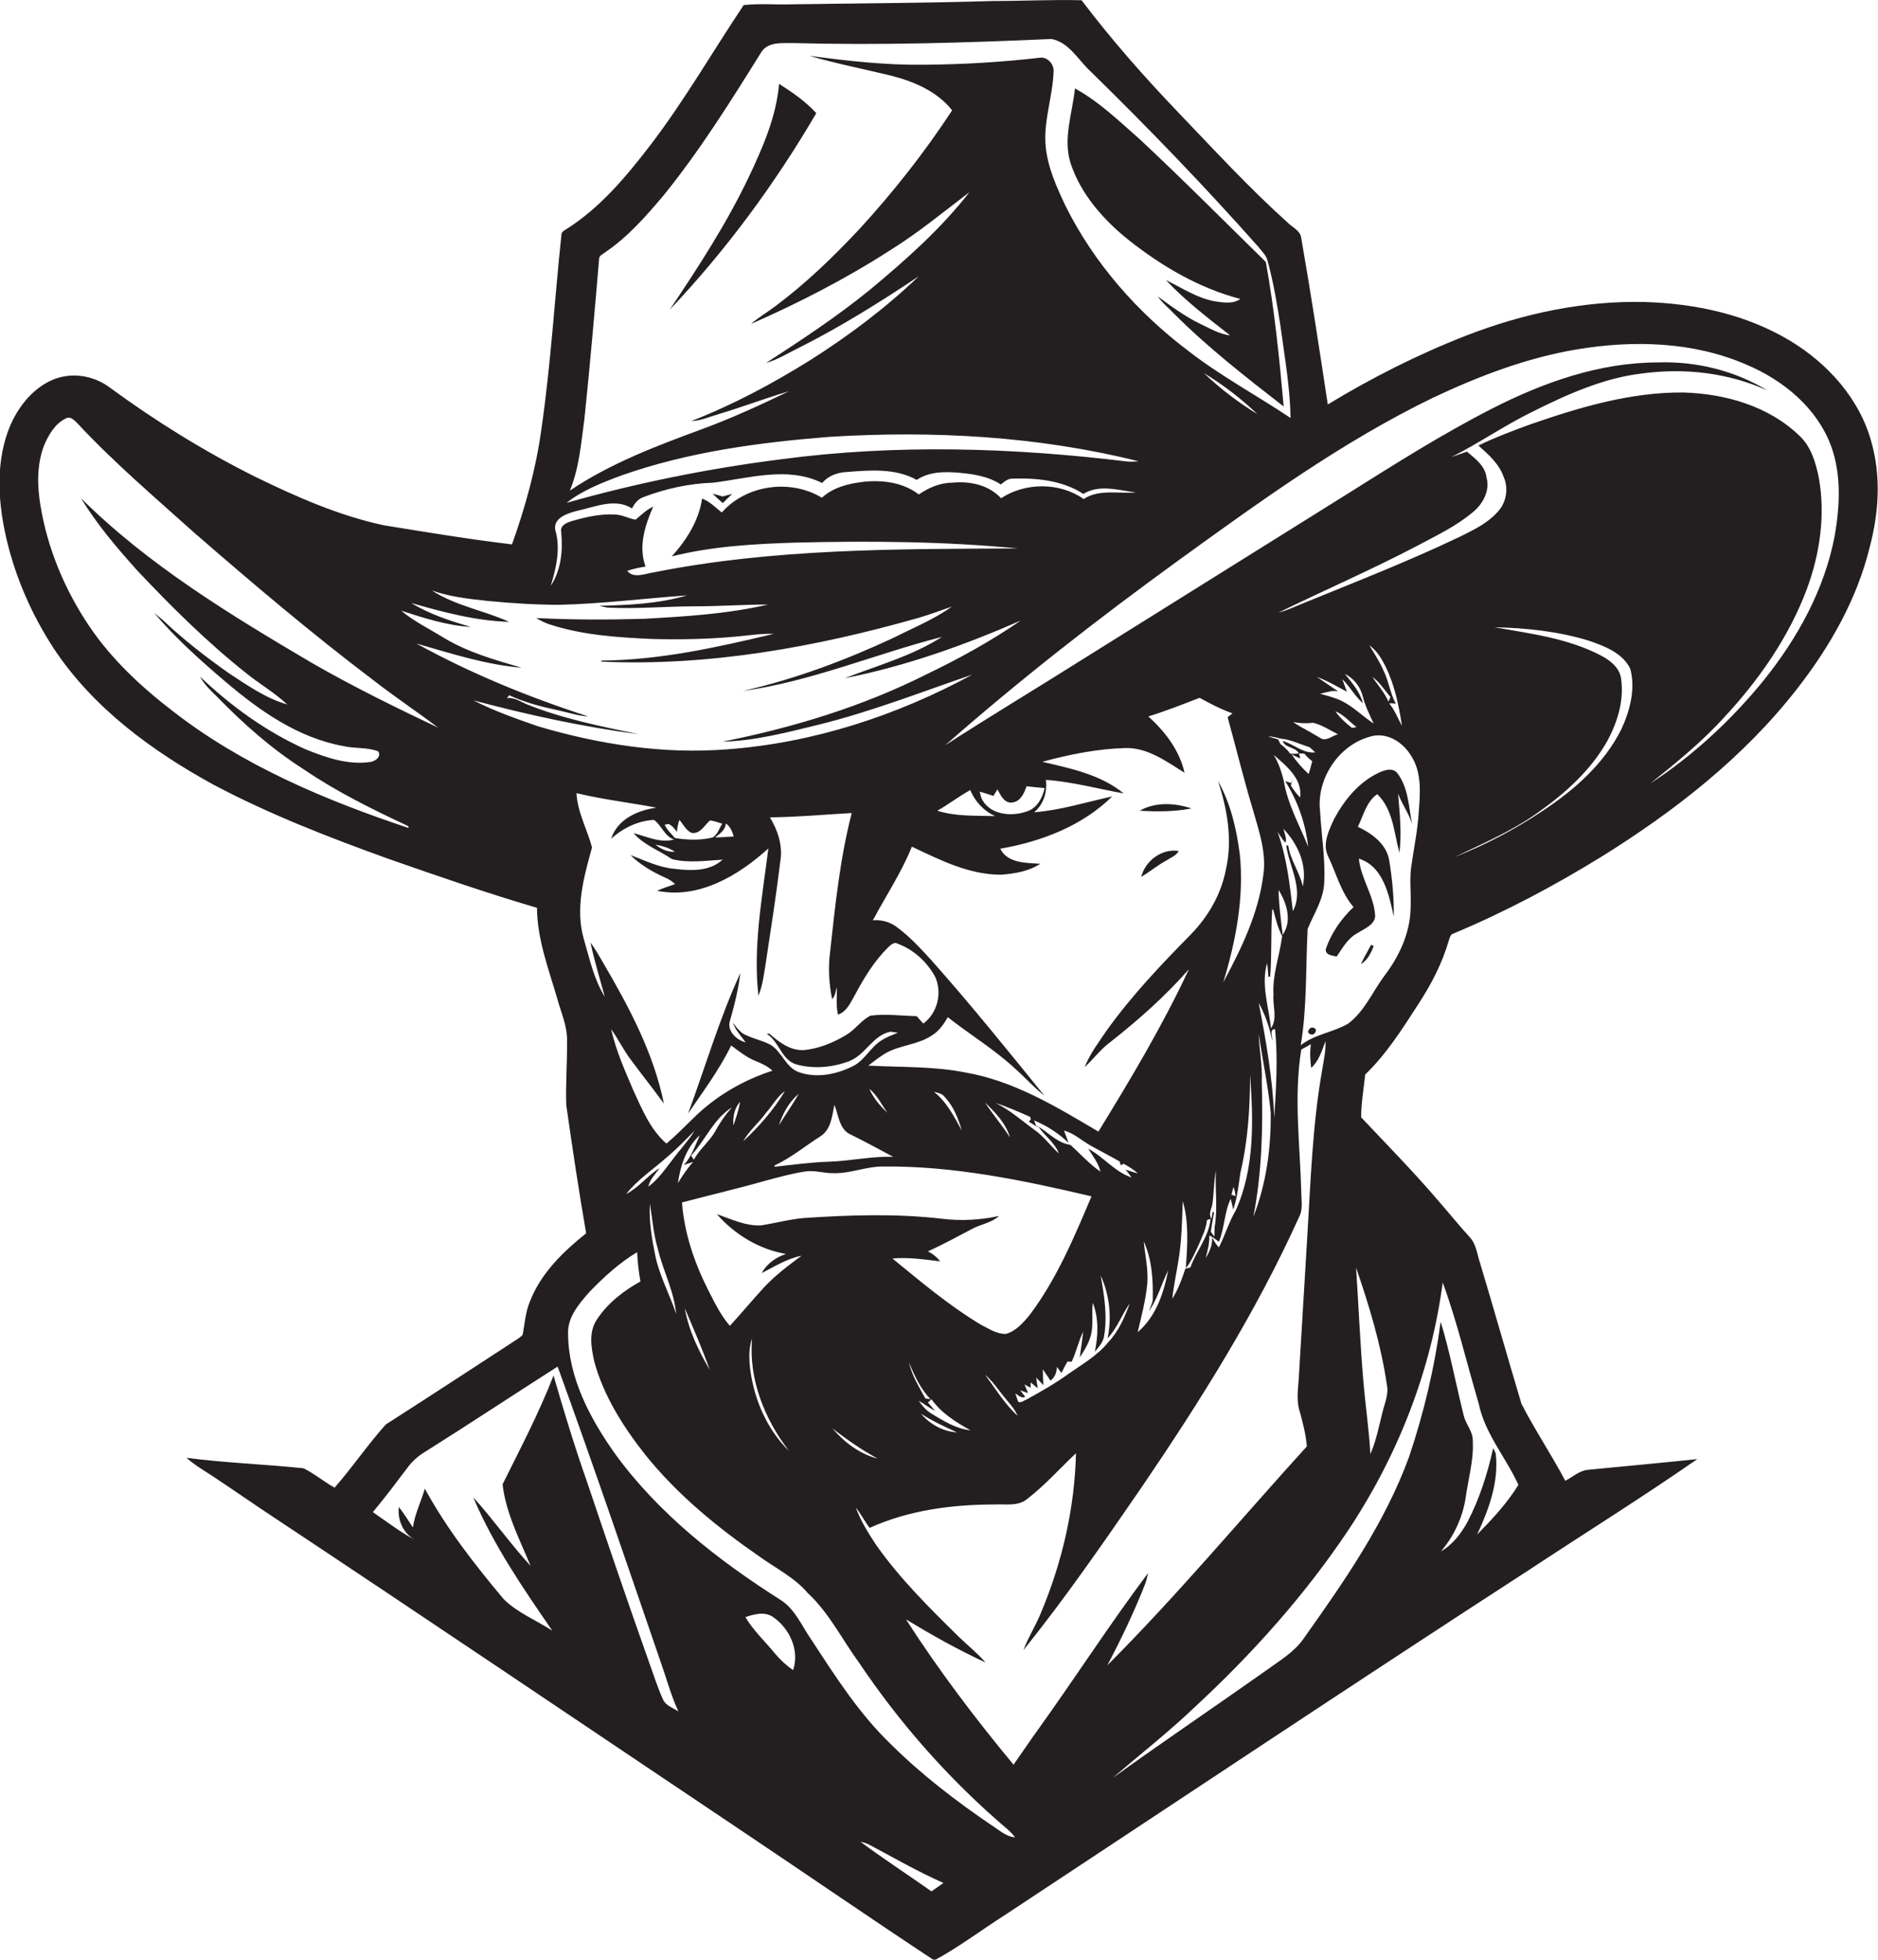 <?xml version="1.0" encoding="utf-8"?>
<!-- Generator: Adobe Illustrator 19.2.0, SVG Export Plug-In . SVG Version: 6.00 Build 0)  -->
<svg version="1.1" id="Layer_1" xmlns="http://www.w3.org/2000/svg" xmlns:xlink="http://www.w3.org/1999/xlink" x="0px" y="0px"
	 viewBox="0 0 736.9 768.9" enable-background="new 0 0 736.9 768.9" xml:space="preserve">
<g>
	<path fill="#231F20" d="M734.3,173.4c-4.6-16.9-17.1-30.8-31.9-39.7c-17.1-10.3-37.1-14.6-56.9-15.2c-24-0.6-47.8,4.5-70,13.1
		c-19,7.4-37.2,16.6-54.5,27.1c-3.3-21.8-6.6-43.5-10.4-65.2c-0.3-3.1-3.6-4.3-5.5-6.3c-14.9-13.4-28.5-28.2-42.4-42.7
		c-13.5-14.1-26.5-28.8-38.3-44.4c-11.6-0.3-23.2,0.3-34.9,0.3c-26.3,0.8-52.6,0.9-79,1.3c-6.2,0.2-12.5-0.4-18.7,0.3
		c-12.3,18.4-23.3,37.6-36.8,55.2c-9.4,12.2-19.5,24.3-32.6,32.6c-0.9,0.6-2.1,1.1-2.1,2.3c-2.7,25.5-4.2,51.2-7.9,76.5
		c-2.1,15.4-6.3,30.4-11.5,45c-16.8-2-33.6-4.8-50.3-7.5c-17.7-3.8-34.4-11.2-50.6-19.1c-20-10-39-21.8-57-35
		c-6.3-4.7-14.9-6.1-22.3-3c-8.6,3.7-14.6,11.9-17.7,20.6c-4.8,13.7-3.6,28.7-0.3,42.5c3.6,15.1,10,29.5,18.5,42.5
		c15.4,23.2,38.5,40.1,62.6,53.3c21.9,11.6,45.1,20.6,68.4,29c19.4,6.8,38.8,13.5,58.5,19.3c0.1,12.3,4.5,23.8,7.9,35.4
		c1.5,5.6,4.1,11.1,3.9,17c0.1,8.3-0.6,16.7-0.3,25c2.4,16.8,4.9,33.6,7.8,50.3c-9,7.2-17.7,15.6-22,26.6c-1.8,4.2-2.1,8.8-2.9,13.2
		c-1.2,1.4-3,2.2-4.5,3.3c-16.4,10.7-32.8,21.4-49.2,31.9c-7.1,7.9-13.1,16.8-20.1,24.8c-4.2-2.3-7.9-5.5-12.2-7.6
		c-15.2-1.6-30.6-2.1-45.9-4.1c3.3,3,7.3,5.2,11,7.7c7.4,4.9,14.7,10,22.1,14.9c62.7,41.6,125,83.7,187.5,125.6
		c24.3,16.3,48.4,32.9,72.8,49c9.8-5.3,18.7-12.1,28-18c68.5-45.2,136.7-90.7,205.5-135.3c22-14.5,44.3-28.4,65.9-43.4
		c-14.3,1.5-28.6,2.8-42.9,4.2c-3.4,0.3-5.9,2.8-8.9,4.3c-5.4-10.2-11.9-19.9-17.2-30.2c-5.5-18.4-10.7-36.8-16.2-55.1
		c-1.2-3.5-1.5-7.6-4.2-10.4c-4.3-4.7-8.3-9.7-12.5-14.5c-9.6-11.2-19.9-21.7-30-32.4c0-5.6,1-11.2,1.6-16.8
		c8.3-8,14.5-17.8,20.7-27.4c5.2-7.9,9.6-16.4,12.2-25.5c0.3-1,0.6-2.1,1.7-2.4c20.1-8.4,39.5-18.7,58-30.1
		c28.8-17.9,56-39.1,76.9-66c12.8-16.4,23.4-35,28.4-55.3C737.3,201,738.1,186.8,734.3,173.4z M229.3,164.5c2.2-21,4-42,5.8-63.1
		c0.1-1.2,1.4-1.6,2.2-2.3c9.1-6.1,16.3-14.4,23.3-22.7c14.2-17.6,26.2-36.8,38.1-55.9c2.7-4.3,8.4-3.5,12.8-3.6
		c33.7,0.9,67.4-0.1,101.1-1.6c6.9,1.3,10.5,8.3,15.3,12.7c22.7,22.2,44.8,45.1,65.9,68.9c1.3,1.7,3.1,3.3,3.6,5.5
		c2.3,8.5,3.8,17.3,5.1,26c1.6,11.8,3.7,23.7,3.9,35.6c-13.3-8.9-27.5-16.5-40.1-26.3c-20-15.1-37-34.4-48.2-56.9
		c-3.5-7.4-7-15.1-7.8-23.4c-0.9-9.8,2.7-19.3,3.1-29c0.4-3.2-2.5-6.4-5.8-5.7c-14.9,1.7-30,2.6-45,2.7c-15.1,0.2-30.1-1.5-45-3.5
		c10.6,3.1,21.4,5.2,32.1,7.8c9,2.3,18.1,6.2,23.9,13.6c-10.8,16.5-23.1,32.1-36.4,46.6c-10.2,10.9-21,21.3-32.9,30.2
		c-3.2,2.4-6.6,4.4-9.6,7c19.1-8.4,37.7-18,55.2-29.3c10.7-6.7,20.5-14.8,30.5-22.4c-11.3,14.5-25.2,26.8-39.3,38.5
		c-12.8,10.4-26.6,19.5-40.5,28.5c4.6-1.3,8.7-3.9,13-6c16.3-8.2,31.8-17.9,46.9-28c-12.9,12.4-27.3,23.2-42.4,32.8
		c-14.9,9.3-30.4,17.6-46.8,24c3.6-0.1,6.9-1.6,10.3-2.6c9.4-2.8,18.6-6.3,28-9.1c-11.2,5.4-22.5,10.6-34.2,14.9
		c-17.9,6.6-35.9,13.4-51.8,24.1C227.3,183.6,228,173.9,229.3,164.5z M493.4,162.5c-7.5-4.6-14.6-10-21-16.1
		C480,151,487,156.4,493.4,162.5z M243.7,186.6c26.3-9.3,54.1-13,81.8-15.2c40.6-2.5,81.7-0.3,121.3,9.6c-1.4,0.1-2.9,0.2-4.3,0.1
		c-45.1-5.5-90.9-6.9-136-0.9c-28.4,3.6-56.7,9.3-84.2,17.1C228.5,192.4,236.2,189.4,243.7,186.6z M217.9,208c-1-4.8,5-6.7,8.7-7.6
		c6.9-1.5,14.8-5.1,21.4-0.9c1-2,2.4-3.8,4.6-4.5c8.7-3.3,17.9-5.3,27.1-5.6c14.2-1.7,29.3-6.6,42.9,0.1c2.4-2.8,5.9-4.1,9.5-4.3
		c9.2-0.7,19.2-1.6,27.6,3.1c4.9-3.3,11-3.3,16.7-2.8c5.6,0.5,11.5,1.4,16.3,4.6c1.4-1.1,2.8-2.4,4.7-2.3c9.5-0.3,19.5,0.7,27.7,6
		c6.2-3.9,13.9-1.4,20.6-0.6c-6.8,0.6-14.4-1.4-20.5,2.6c-9.3-6.6-22.9-6.6-32.4-0.3c-4.9-5.3-12.3-6.8-19.2-6.1
		c-4.8,0-9.2,2-13.1,4.6c-6.2-4.8-14.5-5.8-22.1-4.9c-5.7,0.7-11.6,2.2-15.9,6.2c-12.4-7.5-29.7-5.1-39.3,5.8
		c-2.4-2-4.7-4.3-7.7-5.5c-1.3,8.7-6.1,16.3-11.9,22.7c16-4,32.5-4.9,48.8-5.4c29-0.7,58.1-0.5,87,2.3c-47.7,0.2-95.9,0-143,9.4
		c-3.3,0.5-7.8,2.5-10.3-0.6c2.3-0.8,4.7-1.3,7.2-1.7c-2.9-7.9-0.2-16.2,3-23.5c-2.7,1.2-4.7,3.3-6.9,5.1c-2.7-0.4-5.1-1.9-7.9-2
		c-5.9-0.4-11.7,1-17.3,2.6c-1.9,0.6-4.5,1.7-4,4.2c0.7,7.3,0,14.9-4.1,21.2C218.3,222.6,220,215.2,217.9,208z M54,224
		c13.4,14.2,27.3,28,42.7,40.2c5.2,4.2,11.1,7.6,16,12.2c-8.4-2.4-15.6-7.5-22.8-12.2c-9.1-6.4-18-13.3-26.1-21
		c-1.1-0.9-2.2-1.8-3.3-2.7c8.4,9.9,18.1,18.6,28,27c13.4,11.4,28.5,22,46.1,25.2c4.5,1.1,9.4,0.4,13.8,2.1c1.4,2.3-1.4,4-3.3,4.2
		c-8.7,1.2-17.3-1.8-25.2-5c-15.4-6.9-29.2-16.9-41.4-28.5c1.7,3.2,4.4,5.6,6.9,8.1c10.2,10.5,21.3,20.3,33.7,28.2
		c12.9,8.8,26.9,15.7,41,22.3c0.1,0.2,0.2,0.6,0.3,0.8c-32.7-10.9-65.1-24.5-92.5-45.8c-12.4-9.5-24-20.3-32.8-33.3
		c-9.6-14.2-16.4-30.4-19.2-47.3c-1.3-7.8-1.5-16,1.3-23.5c1.8-4.3,4.3-8.7,8.6-10.8c1.8-1,3.2,0.6,4.4,1.7
		c14.3,15.4,30.3,29,46,43.1c22.9,19.9,46,39.5,70.2,57.8c8.3,6.5,17.1,12.3,25.5,18.7c-16.8-8-33.6-16.2-49.7-25.5
		c-31.9-18.8-64-38.3-90.4-64.5C38,205.7,45.9,215,54,224z M211.2,285c-8.6-3-17.3-6-25.4-10.2c21.3,5.7,43,10.4,64.9,13.3
		c-14.9-3.1-30-6.1-44.1-11.8c-2.5-1.1-4.8-2.7-7.7-2.4c0.2-0.3,0.7-0.8,0.9-1.1c6.1,2.8,12.6,4.5,19.2,5.9
		c3.9,0.8,7.8,2.2,11.8,2.4c-23.2-7.5-46-16.8-67.4-28.6c13.6,3.9,27.2,8.3,41.3,9.5c-10.6-3.1-21.3-6.1-30.8-11.9
		c-5.5-3.4-11.5-6.3-16.5-10.5c8.9,2.9,18,5.8,27.3,6.4c-8-2.4-16.2-5-23.3-9.4c12.5,3.6,25.3,7,38.4,7.4
		c-9.9-4.5-21.1-6.3-30.3-12.3c7.1,2.5,14.6,3.3,22,4.1c9.4,0.9,18.7,1.5,28.1,1.5c16.7-0.4,33.3-2.5,50-3.7
		c-11.2,3.3-22.9,3.8-34.5,4.1c1.1,0.3,2.2,0.5,3.3,0.7c11.4,0.6,22.8-0.5,34.2-0.5c9.6,0,19.2-0.7,28.8-0.7
		c-16,3.7-32.5,4.7-48.9,5.6c-14,0.4-28.1,0.4-42.1-0.3c1.7,1,3.4,1.9,5.3,2.5c12.9,4.2,26.5,5.1,39.9,5.7c11,0.3,22,0.1,32.9-0.9
		c5-0.4,10-1.3,15.1-1.1c-22.2,5.3-44.7,10.3-67.7,10.5c0,0.1,0.1,0.3,0.1,0.4c42.1,1.9,84.1-5.7,124.5-17.2c4.4-1.3,8.7-2.9,13-4.4
		c-7.1,5.1-15.3,8.4-23,12.3c-18.9,8.8-38.6,16.2-59,20.8c26.8-3.7,51.9-14.5,78.1-21.2c-11.7,7.5-25.3,11.2-38.1,16.2
		c23.8-4.7,46.8-12.9,69-22.6c-11.6,8-24.1,14.9-36.8,21c-25.2,12.7-52.5,21-80.2,26.5c12.9-0.3,25.5-3.7,37.9-6.7
		c20.5-5.1,40.2-12.8,60.1-19.6c-29.6,16.1-62.4,26.8-96.1,29.3C260.4,296,235.2,292.1,211.2,285z M450.6,281.1
		c6.8-2.1,13.4-4.7,20.1-7.3c4.2,2.3,8.4,4.5,12.9,6.1c-0.5,0.4-1.4,1.1-1.9,1.5c3.4,12.3,6.4,24.7,10.1,36.9
		c2.3,8.1,5.2,16.5,3.9,25.1c-1.9,15-8.6,28.8-15.7,42c4.9-16.1,8.2-33.2,6.5-50.1c-1.3-10-3.6-20.1-8.6-28.9
		c3.7,11.1,5.8,23.2,3.1,34.9c-1.9,9.7-7,18.5-13.9,25.5c-11.6,11.8-23,23.8-32.7,37.3c-3.2,4.7-6.7,9.3-8.8,14.6
		c3.5-3.2,6.4-7.2,10.3-10c10.9-8.6,21.4-17.9,30.6-28.4c-10.3,22.1-22.8,43-35.5,63.7c-16.4-9.7-33.1-19.9-52.2-23.2
		c-12.5-2.5-25.4-2-38.1-2.7c2.2-1.7,4.4-3.4,6.7-4.8c5.7-3.3,12.7-3.3,18.2-7c2.8-1.7,4.7-4.4,6.3-7.2c8.6,6.8,18.1,12.5,26.2,20
		c4,3.5,7.5,7.5,11.7,10.8c-14.5-17.9-29-35.9-44.3-53.1c-4.3-4.7-8.6-9.4-13.8-13.2c-2.6-1.9-5.9-2.8-9.2-2.5
		c5.1-9.6,11.2-18.7,15.3-28.9c11,5.2,22.4,11,34.9,11c5.4-0.4,11-1.3,15.5-4.3c-5.4-0.3-13-0.2-15.7-5.9
		c16.1-2.8,32.1-8.9,43.9-20.5c-10.2,2.2-20.2,5.4-30.6,6.2c3.7-3.1,5.2-8,4.6-12.7c10.3,0.7,20.3,3.5,30.5,5.3
		c-9-7.4-20.8-9.8-31.9-12.4c10.6-2.9,21.6-5.1,32.6-5.4c8.8-0.2,16.1,5.3,23.2,9.7C462.8,294.3,457.1,287,450.6,281.1z
		 M526.7,266.5c3,2.8,4.9,6.7,8.1,9.4c-1.2-4.5-4.3-8-7.1-11.5c3.5,1.8,6,4.9,7,8.7c0.9,3.8,2.7,7.3,4.3,10.8
		c-4.4-2.9-8.1-6.8-13-9.1c-2.6-1.2-5.3-1.8-8-2.6c1.6-0.4,3.2-0.8,4.8-1.1c0.5,0,1.6,0,2.2,0.1c-2.8-1.8-5.5-3.8-8.3-5.6
		c4.2,1.5,8,3.8,11.8,5.8C527.9,269.7,527.3,268.1,526.7,266.5z M547.7,276.1c-2.2-4-2.7-8.6-4.7-12.7c-1.5-3.6-3.7-6.9-5.7-10.2
		c3.1,2.2,5,5.5,6.6,8.8c3.4,7.1,5,14.9,6.2,22.7c-1.7-2.9-2.8-6.1-5-8.7C546,275.9,546.8,276,547.7,276.1z M544.8,275.3
		c-1.5-3.6-4.2-6.5-6.3-9.7c2.9,2.1,4.8,5.2,7.1,7.9C545.3,274.1,545.1,274.7,544.8,275.3z M532.3,285.3c-0.5,0.1-1.3,0.2-1.8,0.3
		c-2.4-1.9-4.8-4-6.5-6.5C527.3,280.4,529.5,283.2,532.3,285.3z M525,288.1c-2.1,0.5-4.4,2.7-6.5,1.7c-1.9-1.1-3.8-2.2-5.7-3.3
		c-1.9-1-3.7-2-5.4-3.2c2.6,0.5,5.2,0.6,7.9,0.3C518.7,284.4,521.8,286.5,525,288.1z M513.9,293.2c0.7,0.6,1.4,1.3,2.2,2
		c-4.8,0.5-8.4-3.2-12.8-4.5c0.9,2.9,5.1,2.3,6.3,4.9c0.5,0,1.6,0.1,2.2,0.1c0.9,1.1,2,2.1,3.1,3c-0.4,1.7-0.9,3.3-1.4,5
		c-2.5-2.3-4.8-4.9-6.7-7.7c1.1,0.5,2.2,1.1,3.4,1.6c-0.1-0.5-0.4-1.5-0.5-2c-1.2,0.2-2.3,0.2-3.5,0.1c-1-1.6-2.4-2.7-3.8-3.8
		c-0.2-0.5-0.7-1.4-0.9-1.8c-1.3-0.4-2.6-0.7-3.9-1.2c1.6,0.1,3.2,0.4,4.8,0.9C506.3,290.1,510.1,292,513.9,293.2z M507.3,357.5
		c-1.2-10.5-2.4-21.1-6-31.1c1,1.5,1.9,3,3.1,4.3c0.6-1.9-0.4-3.7-0.8-5.5c5.7,6,9.4,14.2,7.6,22.6c-1.2-5.6-4.9-10.3-5.7-16
		c-0.2,0-0.6-0.1-0.8-0.1C505.8,340.1,511.8,349,507.3,357.5z M503.3,366.8c-0.7-5.9-1.5-11.7-1.6-17.6
		C504.9,354.3,507.1,361.3,503.3,366.8z M503.7,306.2c-0.9-3.5-2-6.9-3.9-10c5,4.4,11.2,9.2,10.4,16.7c-1.5-1.4-2.6-3-3.7-4.7
		c0.2-0.9,0.5-1.8,0.7-2.7l-0.6,1.7c-0.6-0.2-1.7-0.5-2.3-0.7c4.9,7.8,8,16.6,9,25.7C509.9,323.7,505.2,315.5,503.7,306.2z
		 M497.7,383.3l0.7-0.1c0.7-8.8,0.2-17.5,0.8-26.3c0.1,0,0.3,0,0.4,0c0.9,3.5,1.8,7.2,3.5,10.4c-1,7.7-3.9,15.2-3.4,23.1
		c-0.4,4.3,1.7,9.2-1,13.1c-0.8-8.4-4-17.2-1.5-25.6C497.4,379.7,497.6,381.5,497.7,383.3z M499.2,408.4c0.2-1.5-1.3-4.6,1.1-4.6
		c1.2,11.5,0.4,23.2-0.3,34.8c-0.6-15.2-3.2-30.2-6.1-45.1C496.4,398.1,498.2,403.1,499.2,408.4z M495.1,424.4
		c0.3-6.3-1-12.5-1.2-18.8c1.5,10.3,3.7,20.5,4.7,30.8c0.2,13.9-1.7,28-6.8,41C495.2,460,495.6,442.1,495.1,424.4z M473.1,493.6
		c0.7-2.9,1.6-5.8,1.4-8.8c1.5,0.5,2.6,1.7,3.8,2.4c2.2-5.3,2.1-11.6,4.6-16.8c0.4,1.4,0.7,2.8,1,4.2c1.6-4.7,2.1-9.5,2.8-14.4
		c3-12.6,3.8-25.6,3.8-38.6c1.3,17.8,1.9,36.6-5.6,53.3c-2.7,4.6-4.2,9.7-6.6,14.5c-1.2-1.1-1.9-2.5-2.7-3.9
		C475.8,488.4,474.6,491.2,473.1,493.6z M470.4,488.3c1.3-3.1,2.9-6.2,3.2-9.6c0.4-0.1,1.1-0.4,1.4-0.5c-0.6,7.1-5.7,12.7-7.9,19.1
		c-0.7,0.2-1.3,0.3-2,0.5c-1.3,4.1-2.9,8.2-5.1,11.8c0.5-5,1.6-10,2.4-15c1.3-7.7,1.4-15.5,1.7-23.3c2.5,8.5,1.8,17.6,1.2,26.3
		C467.5,494.9,468.9,491.5,470.4,488.3z M476.6,481.4c0,1-0.1,2.9-0.1,3.8c-0.5-0.6-0.9-1.3-1.4-1.9c0.4-2.6,0.8-5.1,1.3-7.7h-0.6
		l-0.4,2.6c-1.4-1.8,0-3.8,0.3-5.7c0.7-4.3,0.5-8.8,1.4-13.1C476.7,466.8,477.9,474.1,476.6,481.4z M483.2,468.8
		c0.2-0.8,0.6-2.3,0.8-3.1c0.4,1.2,0.7,2.3,0.8,3.6C484.4,469.1,483.6,468.9,483.2,468.8z M444,462c-6.6-2.2-11-8.1-17-11.3
		c1.8,2.9,4,5.6,4.8,9c-4.4-3-7.9-7-11.8-10.5c-5-0.7-8.5-4.7-12.6-7.2c2.5,3.7,6.5,6.3,8.1,10.6c-3.3-3-5.9-6.7-9.6-9.3
		c-5-3.6-9.6-7.8-15.2-10.5c4.7,1.5,9.1,3.5,13.5,5.4c0.1,0.2,0.2,0.7,0.3,1c-0.2,0.2-0.6,0.7-0.8,0.9c1,0.6,1.9,1.2,2.9,1.8
		c-0.2-0.6-0.6-1.8-0.9-2.3c5,2,9.7,5.1,13.6,8.8c-0.6-1.6-1.2-3.2-1.8-4.8c4.2,1.1,7.2,4.2,11,6.2c3.6,2,7.3,3.9,10.8,5.9
		c0.1,0.4,0.4,1.1,0.5,1.5c0.3-0.1,0.8-0.4,1.1-0.6c2,1.1,3.9,2.3,5.6,3.8c-1.6-0.4-3.3-1-4.9-1.5C442.3,459.6,443.4,461.2,444,462z
		 M365.4,554.6c-2-1.2-3.6-3.1-4.9-5c2.2,1.3,4.2,2.8,6.4,4c-0.9-1.1-1.8-2.2-2.8-3.3c0.5-0.4,0.9-0.9,1.4-1.3
		c3.9,5.5,9.6,9,15.3,12.2C375.1,560.6,370.2,557.5,365.4,554.6z M375.5,562c-5.5-0.3-10.6-3.2-14.1-7.3
		C365.9,557.6,370.7,559.8,375.5,562z M356.7,534.6c2.1,5.2,4.5,10.3,8.4,14.4c-0.5-0.1-1.5-0.2-2-0.3
		C360.6,544.1,357.8,539.7,356.7,534.6z M350.2,493.8c6.3-0.6,12.5,0.4,18.7,1.1c-1.3-1.7-3-3-4.8-3.9c5.9-2.7,11.6-5.8,17.3-8.8
		c3.5-1.9,7.7-2.4,10.6-5.1c-7.3,1.6-14.8,2-22.3,1.1c-18-2.1-36.2-1.5-54.2-0.3c-5.7,0.5-11.2,2-16.9,2.9
		c-6.1,0.3-11.7-2.5-17.3-4.4c7,8,16.6,13.8,27.1,15.6c-3.9,1.3-7.5,3.8-9.5,7.5c5.1-2.6,10-5.7,15.6-6.8
		c-5.1,3.8-10.2,7.6-14.6,12.3c-4.6,5-8.9,10.2-13.5,15.2c-3.8-4.3-6.2-9.6-8.8-14.6c-5.3-10.6-9.1-22-10-33.8
		c11-2.9,22.1-5.5,33-8.6c4.9-1.3,9.9-2.7,15-3.5c3.7-0.7,7.4,0.6,11.1,0.6c6.8,0.3,13.2-2.7,19.9-2.6c27.6-0.3,54.9,5.4,81.7,11.7
		c-6.9,16.2-13.7,32.6-24.4,46.7c-2.5,3-5.4,6.3-9.3,7.3c-3.7,0-6.8-2.2-10-3.8C372.2,512.1,361.2,502.8,350.2,493.8z M344.4,572.3
		c-7.1-1.8-13.1-6.4-17.8-11.9C332.2,564.8,338.1,568.9,344.4,572.3z M309.6,569.3c-8.6-8.4-13.6-20-15.2-31.8
		c-0.5-4.1-0.7-8.4,0.7-12.3C293.7,541.2,300,556.8,309.6,569.3z M278.5,537.5c-4.4-7.5-8.3-15.6-9.8-24.2
		C272.1,521.3,275.6,529.3,278.5,537.5z M263.6,455.4c-2.8,3.6-5.5,7.5-9.2,10.2c0.6-2.9,2.8-4.9,4.4-7.3c-4.7,3-8.1,7.6-13.1,10.2
		c4.4-5.6,10.5-9.6,15.8-14.3c4-3.3,7.5-7,11.1-10.6C269.9,447.9,266.5,451.4,263.6,455.4z M265.3,515.5c-2.5-7.6-6.4-14.6-8.1-22.5
		c-1.4-6.8-2.6-13.7-2.2-20.7c1,5.9,1.4,11.9,3.1,17.6C260.1,498.5,264.5,506.5,265.3,515.5z M274.6,445.4c-1.8,4-3.2,8.4-6.3,11.7
		c1.2-0.4,2.4-0.8,3.7-1.2c-2.3,2.5-4.2,5.4-6,8.3C267,457.3,269.3,450.2,274.6,445.4z M287.2,434.5c-2.5,2.8-4.7,5.9-6.5,9.3
		c-2.3,4.1-6.2,7-8.4,11.2c-0.4-0.5-0.8-1.1-1.1-1.6C276.8,447.3,280,439,287.2,434.5z M290.4,432.3c-0.5,3.2-1.6,6.2-2.6,9.3
		C287.5,438.3,288.1,434.9,290.4,432.3z M350.5,453.9c-8.4-0.3-16.6,1.6-25,1.9c-7.2,0.2-14.4,1.2-21.5,2c0-0.1-0.1-0.4-0.1-0.5
		c6.5-3,12.1-7.7,18.1-11.5c4.1-2.7,4.5-7.9,5.4-12.3c1.6,3.8,1.8,9,5.7,11.3C339,447.7,344.7,450.8,350.5,453.9z M341.1,427.2
		c3.1,2.5,4.8,6.2,7.1,9.4C345.3,433.9,342.7,430.8,341.1,427.2z M305.6,441.5c1.6-4.6,4-9.2,7.8-12.3
		C311,433.4,308.2,437.4,305.6,441.5z M291.6,447.8c2.4-4.2,6.2-7.3,9-11.2c2.5-2.8,4.3-6.3,7.4-8.5
		C303.6,435.4,297.9,442,291.6,447.8z M366.5,428.4c1.5,0.4,3.1,0.6,4.1,1.9c3.5,3.7,5.4,8.5,6.8,13.3
		C374.4,438.1,371.5,432.4,366.5,428.4z M386.5,432.6c4.1,3.9,8.2,8.2,9.8,13.7C393.3,441.6,389.6,437.3,386.5,432.6z M393.6,547.6
		c2,2.5,4.4,4.9,5.7,7.9c-5.1-4.6-8.7-10.7-12.8-16.1C389.3,541.7,391.3,544.7,393.6,547.6z M398.4,546.7c1.2,0.8,2.3,2,3.9,1.4
		c-0.5-0.7-1.5-1.9-2-2.6c0.8,0.3,2.3,0.8,3.1,1.1c-0.4-0.9-1-2.6-1.4-3.4c0.6,0.3,1.8,1,2.4,1.3c0-0.5,0-1.6,0-2.1
		c0.7,0.6,2.1,1.7,2.8,2.3c-0.2-1.1-0.5-3.2-0.6-4.2c0.9,1,1.9,2,2.8,3c-0.1-2.1-0.2-4.1-0.2-6.2l1.1,1.6c0.6,0.9,1.3,1.9,1.9,2.8
		c1.7-1.3,2.5-3.2,2.5-5.4c0.6,0.8,1.2,1.6,1.8,2.4c0.8-1.5,1.5-3.1,2.4-4.5l1.6,0.1c1.8-3.8,2.7-8,4.5-11.8
		c-0.3,3.4-0.9,6.7-1.3,10.1c1.8-2.8,3.6-5.6,4.4-8.9c1-4.1,0.2-8.3,0.7-12.5c2.4,6.1,2.1,12.9,0.8,19.2c1.4-1.8,3.2-3.6,3.6-6
		c1.4-8,0.1-16-1.3-23.9c3.5,7.6,4.4,16.4,2.7,24.6c3.8-4,5.6-9.3,8.7-13.7c-2,5.5-4.4,11-8.5,15.3c-4.2,5.2-10.2,8.6-15.6,12.4
		c-5.1,3.7-10.6,6.8-16,9.8c-1.2,0.5-2.3,1.5-3.6,1.2C399.1,549,398.8,547.8,398.4,546.7z M450.2,503.4c0.4-5.5-0.9-10.8-1.4-16.3
		c3.3,7.3,3.7,15.4,3.5,23.2c-0.3,1.4-1,2.8-1.5,4.1c3.5-4.8,4.9-10.7,7.6-16c-1.8,9-4.8,18.2-12,24.3
		C447.9,516.4,449.6,510,450.2,503.4z M409.9,309.2c-0.8,3.7-2.8,7.6-6.5,9c-6.4,2.5-15.8,1.6-18.5-5.6c-0.1-0.5-0.3-1.5-0.5-2
		c1.8,0.5,3.6,1.1,5.4,1.7c0.4-0.6,1.2-1.9,1.6-2.6c1.2,2.4,2.9,5.9,6.2,5.1c3-0.6,4.3-3.7,5.2-6.3
		C405.1,308.8,407.5,309,409.9,309.2z M390.5,320.2c-7.6-0.2-15.4,0.2-22.7-2.1c4.4-2.5,8.4-5.6,12.9-8.1
		C382.6,314.5,386,318.2,390.5,320.2z M284.8,323.1c1.8,1.2,2.5,3.1,3.1,5.1c-2.5,0.2-4.9,0.3-7.3,0.4
		C282.4,327.1,284.6,325.8,284.8,323.1z M279.6,328.6c-4.9,1.2-9.9,1-14.8,0.2c-1.4-1.7-3.1-3.2-4-5.2c0.4-0.1,1.1-0.2,1.5-0.3
		c1.5,0.6,2.4,1.9,3.3,3.1c0.2-1.6,0.4-3.2,1-4.7c1.5,1.7,2.5,4.1,4.8,5.1c3.4,0.5,5-3,7.2-4.9c1.6,0.2,3.2,0.8,4.8,1.3
		C282.2,325,281.6,327.5,279.6,328.6z M229.1,368.5c-3.5-12,0-24.4,3.2-36c-1.9-7.1-5.7-13.8-6.1-21.3c10.3,2.5,20.9,3.7,31.4,5.7
		c-7.4,1-15.3,4.5-17.8,12.2c4.6-4.2,10.6-7.1,16.8-7.4c3,2.1,4.1,6.4,7.9,7.7c-5.5,1.5-10.7-1.2-15.9-2.5
		c4.1,4.7,10.1,6.8,15.1,10.2c6.4,1.6,13.2,0.6,19.8,0.2c-5,4.7-12.5,4.4-18.8,3.6c-6.1-0.5-11.7-3.3-17.3-5.4
		c3.8,3.8,8.6,6.6,13.5,8.8c1.5,0.6,2.9,1.5,4,2.6c-2.4,0.8-4.8,1.6-7.1,2.6c16.4,3.4,32-6,43.7-16.6c-2.4,19.1-6.1,38.5-3.9,57.8
		c1.7-4.2,2.2-8.7,2.9-13c2-13.3,4.1-26.6,5.7-39.9c1-6-1-12-4.1-17.1c10.7-0.1,21.4-1.1,32.1-1.7c-4.6,17.9-6.5,36.3-8.5,54.7
		c-0.8,6.1-0.4,12.3,0.8,18.3c1.3-1.2,1.3-3.1,1.9-4.6c0,3.5-0.4,7.1,0.4,10.7c3.5-1.2,4.9-4.7,6.6-7.6c3.6-6.8,7.7-13.5,13.2-18.9
		c1-0.9,2.3-2.2,3.7-1.3c6.2,2.3,11.3,7,14.5,12.7c3.1,6.3,1.1,14.5-4.5,18.6c-0.9-1-1.8-1.9-2.6-2.9c-6-0.1-12.1-1-18.1-0.2
		c-3.7,1.8-6,5.5-9.6,7.6c-5,3-10.5,5.3-16.4,5.9c-5.4,0.4-9.9-3.1-13.7-6.4c-0.3,0-0.8,0-1.1,0c5,3,5.8,10.5,11.9,12.1
		c6.7,1.8,14,1.1,20.4-1.3c6.5-2.4,9.3-10.2,16.3-11.6c0.7,0.1,2.2,0.3,2.9,0.4c-2.2,0.9-4.4,1.7-6.4,3c-4.3,2.6-6.5,7.7-11,10
		c-6.4,3.3-14.2,4.9-21.1,2.6c-5.5-1.7-6.9-8.3-11.7-11c-3.5-1.8-7.4-2.4-10.8-4.4c-1.5-1.2-2.7-2.7-3.8-4.2c1.1,3,3.3,5.3,5.1,7.8
		c-3.5-0.9-7.4-4.4-6.2-8.4c1.8-6.2,3.3-12.4,4.1-18.8c-8.2,17.8-13.7,36.7-20.5,55.1c5.9-8.7,12.3-17.2,16.9-26.7
		c3,2.2,6,4.7,9.6,6.1c2.4,1,4.7,2,6.6,3.8c-11.5,3.7-22.3,10-30.9,18.5c-3.5,3.4-6.9,6.9-10.7,10.1c-6.3-5.5-9.5-13.3-12.9-20.7
		c-3.4-7.9-6.9-15.8-8.8-24.2c2.8,3.9,4.9,8.3,7.8,12.1c4.2,5.7,8.7,11.3,12.9,17.1c-4-19.7-13.6-37.8-23.7-55
		c-1.6-2.8-3.2-5.6-5.1-8.2c1.5,7.2,3.7,14.2,5.6,21.3C232.9,383.9,231.3,376,229.1,368.5z M264.8,334.2c-2.8,0.2-5.5-1.1-7.6-2.8
		C259.8,331.9,262.5,332.6,264.8,334.2z M260.2,666.9c-2.3-5-3.9-10.3-5.8-15.5c-8.3-23.4-16.3-46.9-24.2-70.4
		c-4.8-13.6-9-27.5-13-41.3c-5.7,14.7-13,28.6-20,42.7c1.3,11.3,6.7,21.6,11,32c-7.9-8.6-14.7-18.3-22.5-26.9
		c7.9,18.7,19.5,35.6,31,52.3c-6.3-4.1-13.7-7-19.1-12.4c-11.4-13.6-22.4-27.7-30.9-43.3c-1.5,5.1-3.9,9.9-4.7,15.2
		c-1.8-2.7-3.5-5.5-5.5-8c-0.6,5.1,1.7,10.2,6.1,12.8c-5.7-3.1-10.9-7.1-16.3-10.8c4.7-5.6,9.1-11.5,13.5-17.3
		c1.8-2.5,4.2-4.7,6.9-6.3c17.5-11,34.7-22.4,52.1-33.5c14.4,39.6,27.9,79.4,41.6,119.3c1.8,5.4,3.4,10.9,5.8,16
		C264.1,670.1,261.3,669.3,260.2,666.9z M311.2,655.3c-2.6-1.8-5-4-7.1-6.5c-3.9-4.8-8.5-9-11.6-14.3c3.5-1.2,7.6-2.3,10.9,0
		C309.9,639,313.8,647.6,311.2,655.3z M365.5,742.1c-9.2-6.5-18.8-12.7-27.9-19.5c1.2,0.3,2.4,0.6,3.5,1.2
		c9.6,5.1,19.1,10.6,29.1,15C368.6,739.9,367.1,741,365.5,742.1z M389,716.1c-14-9.5-27.4-19.8-39.4-31.7
		c-12.5-12-21.8-26.6-31.2-41c-3.8-5.4-6.4-12.1-12.2-15.7c-24.4-15.5-47.7-33.7-64.8-57.2c-9.8-13.8-18.3-29.7-18.5-47
		c-0.3-6.6,4.2-11.8,8.3-16.5c5.7-5.9,11.8-11.5,18.8-15.7c0.2,3.9,0.6,7.7,1.3,11.5c-6.7,3.7-13,8.6-17.2,15.1
		c-3.2,4.9-2.1,11-0.9,16.4c3.7,13.5,11.4,25.6,20,36.5c12.6,15.7,28.4,28.6,44.9,40c6.4,4.6,13.6,8.1,18.8,14.2
		c8.5,7.9,13.6,18.4,20.4,27.7c15.2,22.6,33.3,43.3,53.7,61.3c2.5,2.3,5.3,4.2,7.3,6.9C394.6,720.6,391.9,717.9,389,716.1z
		 M407.9,677.8c-3.5,4.8-6.8,9.8-10.2,14.6c-15.1-18.2-29.4-37.1-42.2-57c10.1,6.1,20.4,11.9,31.2,16.9c-3.2-3.7-7.1-6.8-10.6-10.2
		c-11.5-11.3-23-22.7-32.3-35.9c-3.1-4.7-6.1-9.5-8-14.7c2,2.5,3.5,5.4,5.4,8c15.4-7,32.5-9.2,49.3-9.2c4.2-0.2,9.1,0.8,12.6-2.2
		c6.9-5.3,12.7-11.9,19.1-17.9c-0.5,21.5-5.4,42.7-13.7,62.5c-2,5-5,9.6-6.9,14.7c16.6-20.6,31.6-42.4,46.6-64.2
		c22.9-33.7,44.7-68.4,61.5-105.6c1.7-3.1,0.9-6.7,0.9-10c-0.5-18.6-3-37.3,0-55.8c1.3-0.7,2.6-1.4,3.8-2.1
		c-0.5,3.1-0.3,6.2,0.1,9.3c3.1-2.8,4.2-6.8,5.6-10.5c0.2,4-0.8,8-1.4,11.9c-3.7,21.2-4.4,42.7-5.7,64.1
		c-1.1,18.3-2.2,36.6-3.3,54.9c-0.2,4.7-1.2,9.5,0.2,14.1c1.3,4.6,2.5,9.3,2.9,14c-26.1,28.7-50.9,58.5-78.3,85.9
		c5.5-10.4,10.5-20.9,14.8-31.8c0.5-1.4,0.9-2.9,1.2-4.4C435.7,636.9,422.3,657.7,407.9,677.8z M566.1,503.2
		c5.7,15.5,9.4,31.6,14.1,47.4c2.4,11.9,10.7,21.2,15.6,32c-4.5,7.3-10.3,13.5-16.2,19.5c4.6-9.9,8.6-20.7,7.3-31.8
		c-0.2-0.5-0.7-1.6-1-2.1c-2.2,9.9-5.3,19.7-10,28.8c-2.5,4.6-5.8,9-10.5,11.7c5.1-5.9,8.5-13.3,9.7-21c1-7.4,3.2-14.7,2.8-22.1
		c0.2-3.8-2.6-6.5-3.5-10c-3.1-12.3-5.4-24.9-9.1-37c-2.4,18-6.6,35.8-12.4,53c-9.5,26-25.4,48.8-41.3,71.2
		c-3.7,5.4-9.4,8.7-14.6,12.5c-20.1,14.2-40.4,27.9-60.4,42.3c10.7-9.2,21.8-17.9,32-27.6c22.8-21.1,43.7-44.4,60.9-70.3
		C548.7,570.6,561.6,537.5,566.1,503.2z M544.2,543.4c0.8,3.8-1,7.4-1.8,11c-1.4,5.4-2.4,11-4.7,16.1c-0.5-9.5-1.9-18.8-2.7-28.2
		c-1.3-15-1.9-30-2.9-44.9C537.3,512.4,541.9,527.7,544.2,543.4z M556.7,318.4c-0.4,7.4-2,14.7-3,22c-0.7,5.3,0.1,10.7-0.2,16
		c-0.2,9.7-4.5,18.9-10.3,26.5c-4.7,6.3-7.8,14-14.3,18.8c-5.9,3.4-13,4.1-18.5,8.4c2.5-15.1,1.9-30.4,2.7-45.6
		c2.4-5.9,6.2-11.5,6.5-18.1c0.5-9.3-1.1-18.6-1.6-27.9c-1.6-12.7,7.2-26.2,19.7-29.5c6.3-1.9,12.7,2.1,15.9,7.4
		C557.9,302.8,557.3,311,556.7,318.4z M636.2,286.1c-6.7,13.5-18.4,23.8-30.8,32c-10.9,7.3-22.5,13.4-34.7,18.2
		c11.1-5.3,22.5-10.2,32.5-17.3c10.8-7.6,21-16.7,27.5-28.3c4-7.4,6.6-15.9,5.4-24.4c-0.6-4.4-4.4-7.3-8.1-9.2
		c-12.9-6.7-27.5-8.5-41.6-11c12.5,0.3,25.1,1.6,37.1,5.3c6.1,2.1,13.2,4.8,16.2,11C641.8,270.3,639.6,278.8,636.2,286.1z
		 M719.9,210.3c-4,21-14.6,40.2-27.9,56.7c-12.7,15.6-27.6,29.4-44.4,40.4c10.1-8.1,20.2-16.3,28.9-25.9
		c13.7-14.7,25.4-31.5,32.5-50.4c5.1-13.8,7.3-29,4.7-43.5c-1.2-6-3-12.3-7.6-16.6C694,159.3,677,154.5,660.6,154
		c-20.7-0.2-40.8,5.8-60.1,12.5c-6.9,2.5-13.8,5.1-20.4,8.3c3.9,3.5,8.1,7.1,9.9,12.3c1.9,4.2,1.2,9.4-1.7,13
		c-4.1,5-10,7.8-15.7,10.6c-20.1,9.6-40.9,17.7-61.5,26.1c-3.1,1.3-6.2,2.7-9.5,3.6c18.2-8.9,36.7-16.9,54.6-26.3
		c7.5-4,15.3-7.7,21.8-13.2c3.9-3.2,6.7-8.4,5.3-13.5c-0.5-4.6-4.5-7.5-7.7-10.2c-2,0.7-4,1.4-6,2.1c10.5-5.3,20.2-12,30.8-17.3
		c14-7,28.5-13.7,44.2-15.5c16.5-2.2,33.7-0.2,48.9,6.7c-12.8-7.8-28-11.5-42.9-11c-22.9,0-44.9,7.8-65.1,18.1
		c-19.8,10.1-38.5,22-57.3,33.8c-34.5,21.5-68.9,43.1-103.4,64.6c-17.9,11.3-36.1,22.2-53.9,33.7c29.1-25.6,59.8-49.5,91.2-72.3
		c32.1-23.2,64.4-46.7,100.1-64c18-8.5,36.8-15.7,56.5-19c22.1-3.7,45.6-3.1,66.4,5.9c14.6,6.1,28,17.1,33.5,32.3
		C722.6,186.5,721.9,198.8,719.9,210.3z"/>
	<path fill="#231F20" d="M305.7,32.9c-1.1,13-6.5,25.2-12,36.8c-8.7,18.2-19.7,35.1-30.9,51.8c22.1-23.3,41.3-49.4,57.5-77.1
		C316.1,39.8,310.9,36.2,305.7,32.9z"/>
	<path fill="#231F20" d="M442.9,94.2c13,10.3,27.7,18.9,43.8,23.1c-2.9,2.1-6.9,1.4-10.2,0.9c-6.9-1.3-12.8-5.3-19-8.3
		c7.6,8.1,16.5,14.9,25.2,21.7c-4.2-0.5-7.9-2.7-11.7-4.5c-6-2.9-11.4-6.9-16.7-10.8c1.8,2.6,4.3,4.6,6.5,6.9
		c13.3,13.3,28.1,24.8,42.9,36.3c-1.7-19-3.6-37.9-7-56.7c-16.4-16.1-32.6-32.4-49.4-48.1c-8.1-7.1-16-14.8-25.5-20
		c-1,9.7-4.8,19.7-1.7,29.4C424.1,76.2,433,86.3,442.9,94.2z"/>
	<path fill="#231F20" d="M287.3,193.8c-1.3,0.3-2.6,0.7-3.8,1c-1.3-0.4-2.6-0.8-3.9-1.1c1.3,1.3,2.7,2.5,4,3.7
		C284.8,196.2,286,195,287.3,193.8z"/>
	<path fill="#231F20" d="M541,303.2c-7.9,3.7-13.6,10.8-17.6,18.3c-2,4.4-4.6,9.6-2.3,14.4c3.2,6.7,5.1,14.3,10,20
		c-4.8,4.6-8.8,10.2-10.9,16.6c-0.1,2.3,2.6,2.4,4.3,2.8c2.4-3.5,4.5-7.4,8.4-9.3c2.5-1.7,6.3-3,6.7-6.4c-0.3-8-5.6-14.7-6.4-22.7
		c9.6,3,11.8,14.2,13.7,22.7c0.1-7.4-0.6-14.8-1.8-22.1c-1.1-6.4-6.8-10.5-12.3-13.1c2.2-4.4,3.3-9.8,7.6-12.8
		c6.2,5.9,6.6,15.1,8.7,23c1-7.7,0.1-15.5-0.5-23.2c1.5,4.1,4.2,7.7,5.5,11.9c-1.4-6.7-1.4-14.1-5.7-19.8
		C546.6,301,543.3,302.1,541,303.2z"/>
	<path fill="#231F20" d="M467.5,317.2c-6.5-2.2-14.2-2.6-20.3,0.9C454,318.5,460.9,318.5,467.5,317.2z"/>
	<path fill="#231F20" d="M447.8,344.1c3.4-2.1,6.4-4.6,9.9-6.5c1.6-1.1,3.8-1.8,4.8-3.7C455.9,332.8,449.3,337.8,447.8,344.1z"/>
	<path fill="#231F20" d="M534,378.3c2.6-1.6,4-4.4,5-7.1c-0.3-0.1-0.8-0.4-1-0.5C536.7,373.2,535.2,375.6,534,378.3z"/>
	<path fill="#231F20" d="M513.7,403.9c-1.5,1.5,1.5,2.9,2.3,1.3C517.3,403.6,514.6,402.3,513.7,403.9z"/>
	<path fill="#231F20" d="M407,442.1l0.3-0.3c-0.2,0-0.5,0-0.7,0L407,442.1z"/>
</g>
</svg>

